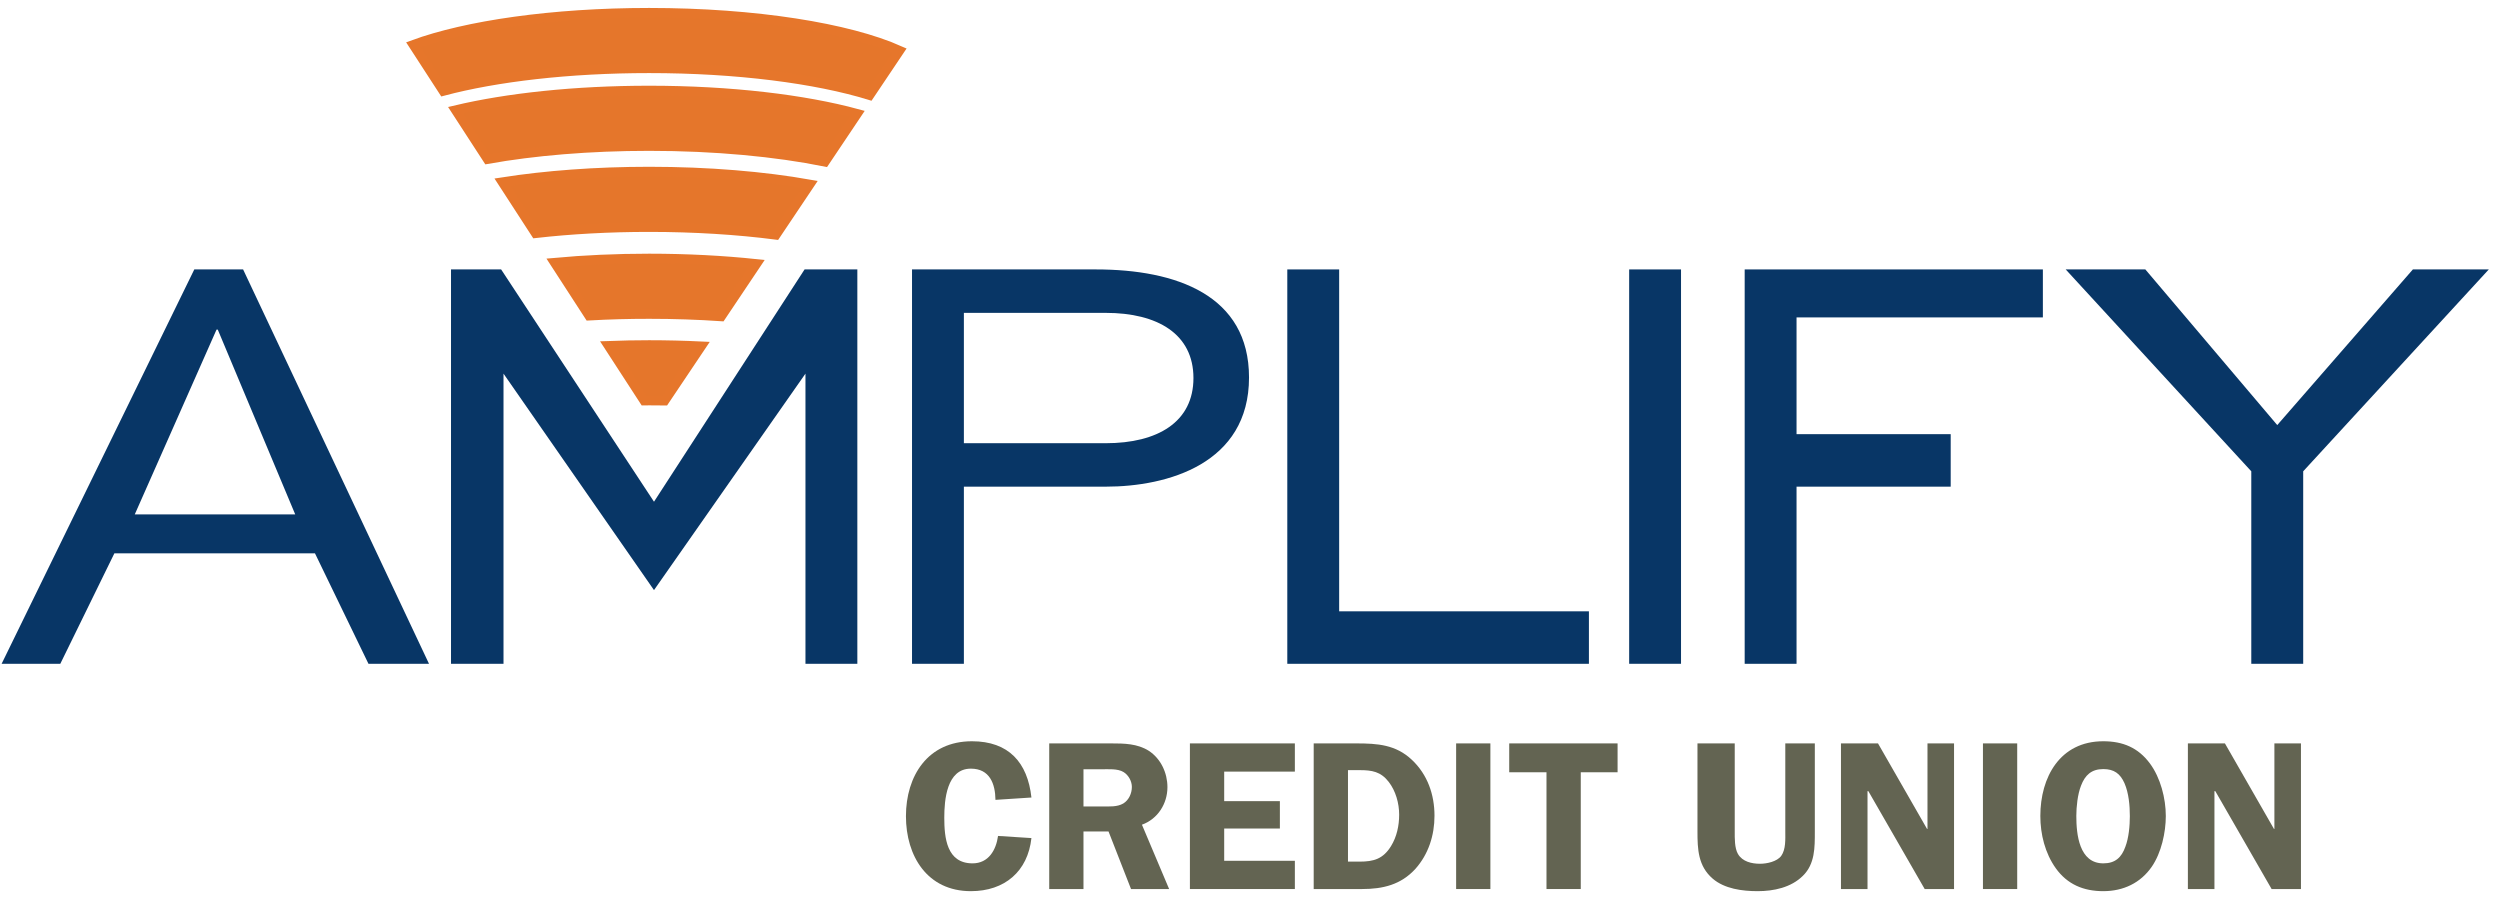 <?xml version="1.0" encoding="UTF-8"?>
<svg xmlns="http://www.w3.org/2000/svg" xmlns:xlink="http://www.w3.org/1999/xlink" width="161px" height="58px" viewBox="0 0 161 58" version="1.1">
  <title>amplify_logo</title>
  <g id="Homepage" stroke="none" stroke-width="1" fill="none" fill-rule="evenodd">
    <g id="logo_customer_amplify-copy-2">
      <path d="M64.108,51.511 C64.095,50.472 63.736,49.501 62.523,49.501 C60.963,49.501 60.812,51.525 60.812,52.659 C60.812,53.946 60.963,55.6 62.632,55.6 C63.667,55.6 64.149,54.737 64.274,53.835 L66.424,53.972 C66.19,56.119 64.701,57.391 62.523,57.391 C59.709,57.391 58.343,55.12 58.343,52.564 C58.343,49.966 59.75,47.737 62.592,47.737 C64.963,47.737 66.177,49.105 66.424,51.36 L64.108,51.511" id="Fill-1" fill="#636452"></path>
      <path d="M69.776,57.254 L67.57,57.254 L67.57,47.875 L71.556,47.875 C72.396,47.875 73.252,47.888 73.984,48.353 C74.756,48.858 75.183,49.775 75.183,50.692 C75.183,51.757 74.562,52.742 73.541,53.111 L75.292,57.254 L72.838,57.254 L71.39,53.548 L69.776,53.548 L69.776,57.254 L69.776,57.254 Z M69.776,51.935 L70.992,51.935 C71.446,51.935 71.942,51.976 72.341,51.744 C72.701,51.525 72.892,51.088 72.892,50.677 C72.892,50.308 72.673,49.912 72.356,49.72 C71.983,49.488 71.349,49.542 70.934,49.542 L69.776,49.542 L69.776,51.935 L69.776,51.935 Z" id="Fill-2" fill="#636452"></path>
      <polyline id="Fill-3" fill="#636452" points="78.838 49.692 78.838 51.594 82.424 51.594 82.424 53.357 78.838 53.357 78.838 55.435 83.389 55.435 83.389 57.254 76.63 57.254 76.63 47.875 83.389 47.875 83.389 49.692 78.838 49.692"></polyline>
      <path d="M87.347,47.875 C88.713,47.875 89.885,47.956 90.919,48.927 C91.94,49.884 92.381,51.182 92.381,52.537 C92.381,53.794 91.995,55.011 91.153,55.954 C90.216,56.98 89.057,57.254 87.719,57.254 L84.602,57.254 L84.602,47.875 L87.347,47.875 L87.347,47.875 Z M86.81,55.489 L87.555,55.489 C88.478,55.489 89.072,55.311 89.581,54.492 C89.954,53.89 90.106,53.166 90.106,52.468 C90.106,51.729 89.885,50.936 89.43,50.349 C88.919,49.692 88.355,49.597 87.569,49.597 L86.81,49.597 L86.81,55.489 L86.81,55.489 Z" id="Fill-4" fill="#636452"></path>
      <polygon id="Fill-5" fill="#636452" points="93.775 47.875 95.981 47.875 95.981 57.254 93.775 57.254"></polygon>
      <polyline id="Fill-6" fill="#636452" points="104.172 49.734 101.801 49.734 101.801 57.254 99.594 57.254 99.594 49.734 97.194 49.734 97.194 47.875 104.172 47.875 104.172 49.734"></polyline>
      <path d="M116.875,53.548 C116.875,54.574 116.889,55.641 116.102,56.406 C115.344,57.157 114.227,57.391 113.193,57.391 C112.2,57.391 111.056,57.239 110.296,56.583 C109.359,55.776 109.317,54.696 109.317,53.548 L109.317,47.875 L111.717,47.875 L111.717,53.548 C111.717,53.985 111.703,54.614 111.925,54.998 C112.214,55.489 112.806,55.626 113.344,55.626 C113.786,55.626 114.435,55.489 114.71,55.12 C115.014,54.696 114.973,54.041 114.973,53.548 L114.973,47.875 L116.875,47.875 L116.875,53.548" id="Fill-7" fill="#636452"></path>
      <polyline id="Fill-8" fill="#636452" points="125.84 57.254 123.95 57.254 120.322 50.951 120.268 50.951 120.268 57.254 118.558 57.254 118.558 47.875 120.943 47.875 124.102 53.383 124.13 53.383 124.13 47.875 125.84 47.875 125.84 57.254"></polyline>
      <polygon id="Fill-9" fill="#636452" points="127.702 47.875 129.908 47.875 129.908 57.254 127.702 57.254"></polygon>
      <path d="M132.39,55.913 C131.7,54.943 131.398,53.726 131.398,52.549 C131.398,50.062 132.653,47.737 135.451,47.737 C136.708,47.737 137.7,48.147 138.459,49.173 C139.135,50.088 139.478,51.416 139.478,52.549 C139.478,53.617 139.189,54.915 138.583,55.804 C137.853,56.87 136.735,57.391 135.451,57.391 C134.171,57.391 133.135,56.952 132.39,55.913 L132.39,55.913 Z M134.019,50.595 C133.797,51.155 133.715,51.963 133.715,52.549 C133.715,53.726 133.894,55.6 135.451,55.6 C136.212,55.6 136.625,55.23 136.873,54.533 C137.093,53.959 137.162,53.179 137.162,52.564 C137.162,51.881 137.093,51.074 136.819,50.444 C136.541,49.816 136.142,49.529 135.451,49.529 C134.695,49.529 134.279,49.912 134.019,50.595 L134.019,50.595 Z" id="Fill-10" fill="#636452"></path>
      <polyline id="Fill-11" fill="#636452" points="148.182 57.254 146.292 57.254 142.666 50.951 142.61 50.951 142.61 57.254 140.9 57.254 140.9 47.875 143.285 47.875 146.443 53.383 146.471 53.383 146.471 47.875 148.182 47.875 148.182 57.254"></polyline>
      <path d="M12.513,17.351 L15.656,17.351 L27.628,42.749 L23.73,42.749 L20.284,35.634 L7.366,35.634 L3.883,42.749 L0.104,42.749 L12.513,17.351 L12.513,17.351 Z M14.024,21.226 L13.945,21.226 L8.679,33.127 L19.012,33.127 L14.024,21.226 L14.024,21.226 Z" id="Fill-12" fill="#083666"></path>
      <polyline id="Fill-13" fill="#083666" points="29.045 17.351 32.273 17.351 42.117 32.311 51.815 17.351 55.213 17.351 55.213 42.749 51.872 42.749 51.872 24.062 42.117 38.003 32.426 24.062 32.426 42.749 29.045 42.749 29.045 17.351"></polyline>
      <path d="M58.734,17.351 L70.573,17.351 C75.745,17.351 80.437,19.002 80.437,24.311 C80.437,29.87 75.186,31.341 71.211,31.341 L62.074,31.341 L62.074,42.749 L58.734,42.749 L58.734,17.351 L58.734,17.351 Z M62.074,28.543 L71.211,28.543 C74.55,28.543 76.858,27.18 76.858,24.346 C76.858,21.513 74.55,20.149 71.211,20.149 L62.074,20.149 L62.074,28.543 L62.074,28.543 Z" id="Fill-14" fill="#083666"></path>
      <polyline id="Fill-15" fill="#083666" points="82.902 17.351 86.242 17.351 86.242 39.369 102.326 39.369 102.326 42.749 82.902 42.749 82.902 17.351"></polyline>
      <polygon id="Fill-16" fill="#083666" points="104.918 17.351 108.258 17.351 108.258 42.748 104.918 42.748"></polygon>
      <polyline id="Fill-17" fill="#083666" points="112.357 17.351 131.561 17.351 131.561 20.441 115.697 20.441 115.697 27.96 125.625 27.96 125.625 31.341 115.697 31.341 115.697 42.749 112.357 42.749 112.357 17.351"></polyline>
      <polyline id="Fill-18" fill="#083666" points="144.983 30.352 133.031 17.351 138.16 17.351 146.655 27.375 155.389 17.351 160.279 17.351 148.326 30.352 148.326 42.749 144.983 42.749 144.983 30.352"></polyline>
      <path d="M56,6.134 L57.933,3.254 C54.651,1.792 48.657,0.814 41.807,0.814 C35.56,0.814 30.03,1.628 26.614,2.879 L28.551,5.865 C31.949,4.962 36.634,4.405 41.807,4.405 C47.476,4.405 52.555,5.076 56,6.134 L56,6.134 Z" id="Fill-20" fill="#E5762B"></path>
      <path d="M56,6.134 L57.933,3.254 C54.651,1.792 48.657,0.814 41.807,0.814 C35.56,0.814 30.03,1.628 26.614,2.879 L28.551,5.865 C31.949,4.962 36.634,4.405 41.807,4.405 C47.476,4.405 52.555,5.076 56,6.134 L56,6.134 Z" id="Stroke-21" stroke="#E6762B" stroke-width="0.603"></path>
      <path d="M29.342,7.086 L31.398,10.253 C34.378,9.722 37.956,9.413 41.807,9.413 C46.056,9.413 49.974,9.79 53.123,10.424 L55.203,7.322 C51.794,6.397 47.054,5.822 41.807,5.822 C37.022,5.822 32.659,6.3 29.342,7.086 L29.342,7.086 Z" id="Fill-22" fill="#E5762B"></path>
      <path d="M29.342,7.086 L31.398,10.253 C34.378,9.722 37.956,9.413 41.807,9.413 C46.056,9.413 49.974,9.79 53.123,10.424 L55.203,7.322 C51.794,6.397 47.054,5.822 41.807,5.822 C37.022,5.822 32.659,6.3 29.342,7.086 L29.342,7.086 Z" id="Stroke-23" stroke="#E6762B" stroke-width="0.603"></path>
      <path d="M32.351,11.723 L34.494,15.027 C36.741,14.773 39.213,14.633 41.807,14.633 C44.731,14.633 47.498,14.811 49.965,15.129 L52.151,11.87 C49.184,11.347 45.63,11.042 41.807,11.042 C38.358,11.042 35.13,11.291 32.351,11.723 L32.351,11.723 Z" id="Fill-24" fill="#E5762B"></path>
      <path d="M32.351,11.723 L34.494,15.027 C36.741,14.773 39.213,14.633 41.807,14.633 C44.731,14.633 47.498,14.811 49.965,15.129 L52.151,11.87 C49.184,11.347 45.63,11.042 41.807,11.042 C38.358,11.042 35.13,11.291 32.351,11.723 L32.351,11.723 Z" id="Stroke-25" stroke="#E6762B" stroke-width="0.603"></path>
      <path d="M35.716,16.909 L37.938,20.336 C39.186,20.266 40.48,20.23 41.807,20.23 C43.406,20.23 44.959,20.283 46.442,20.384 L48.717,16.99 C46.577,16.764 44.248,16.639 41.807,16.639 C39.674,16.639 37.627,16.734 35.716,16.909 L35.716,16.909 Z" id="Fill-26" fill="#E5762B"></path>
      <path d="M35.716,16.909 L37.938,20.336 C39.186,20.266 40.48,20.23 41.807,20.23 C43.406,20.23 44.959,20.283 46.442,20.384 L48.717,16.99 C46.577,16.764 44.248,16.639 41.807,16.639 C39.674,16.639 37.627,16.734 35.716,16.909 L35.716,16.909 Z" id="Stroke-27" stroke="#E6762B" stroke-width="0.603"></path>
      <path d="M39.186,22.262 L41.486,25.806 C41.594,25.804 41.699,25.803 41.807,25.803 C42.14,25.803 42.47,25.806 42.799,25.81 L45.16,22.293 C44.071,22.241 42.952,22.212 41.807,22.212 C40.918,22.212 40.043,22.23 39.186,22.262 L39.186,22.262 Z" id="Fill-28" fill="#E5762B"></path>
      <path d="M39.186,22.262 L41.486,25.806 C41.594,25.804 41.699,25.803 41.807,25.803 C42.14,25.803 42.47,25.806 42.799,25.81 L45.16,22.293 C44.071,22.241 42.952,22.212 41.807,22.212 C40.918,22.212 40.043,22.23 39.186,22.262 L39.186,22.262 Z" id="Stroke-29" stroke="#E6762B" stroke-width="0.603"></path>
    </g>
  </g>
</svg>
